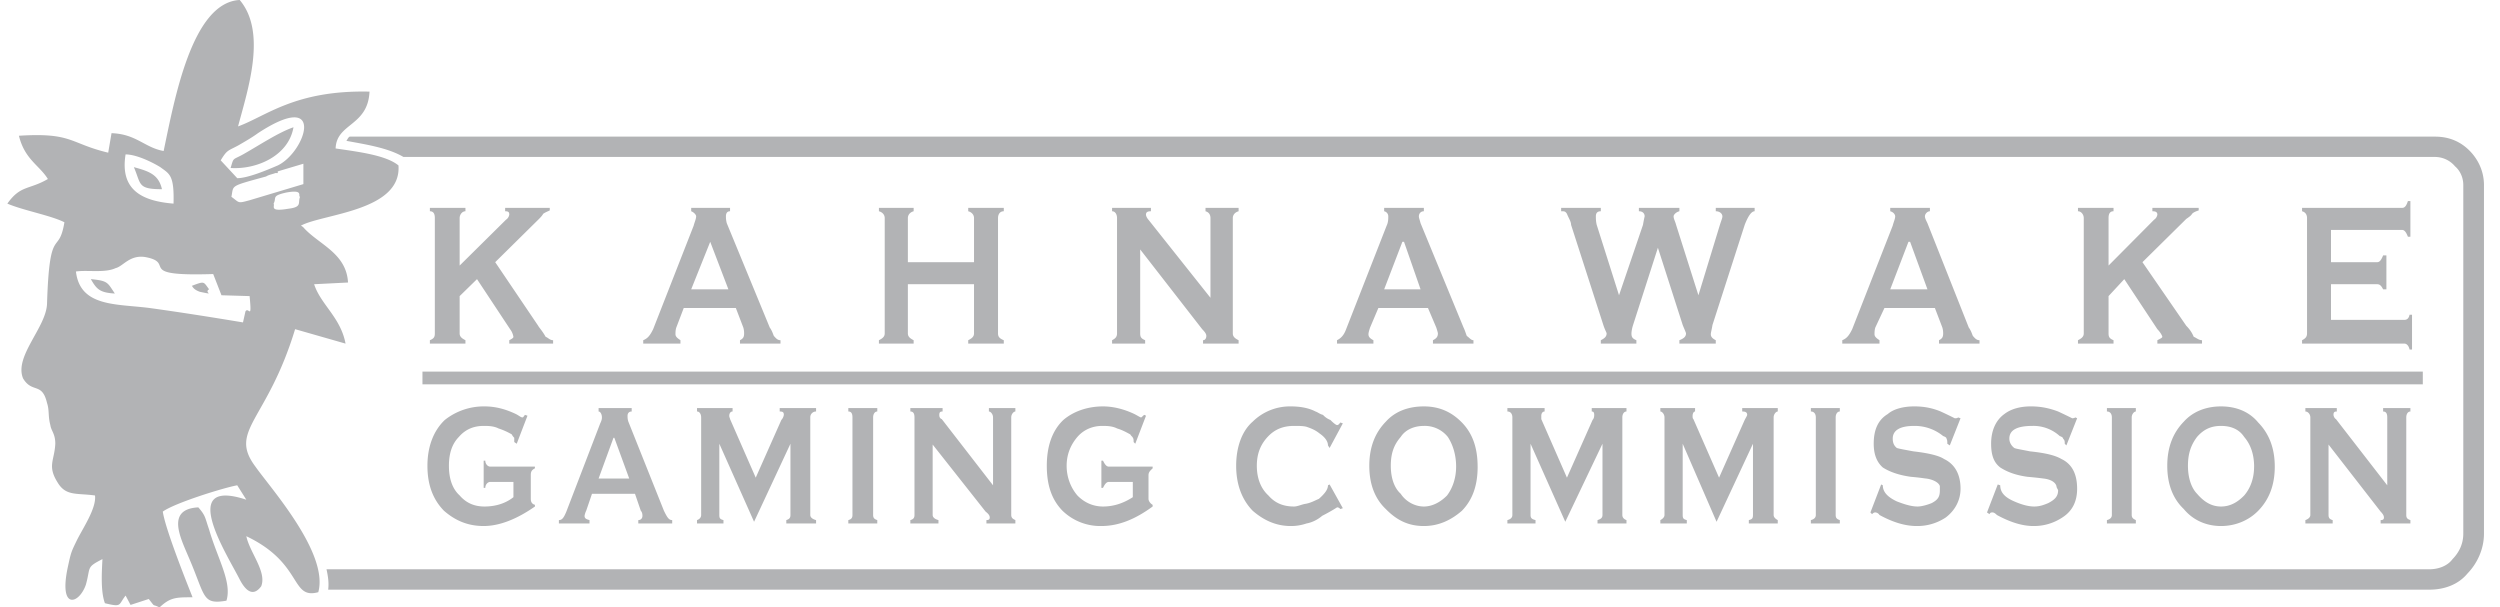 <svg xmlns="http://www.w3.org/2000/svg" width="107" height="26" fill="#b2b3b5" viewBox="0 0 107 26"><g clip-path="url(#a)"><path fill="#b2b3b5" fill-rule="evenodd" d="M3.216 25.02v-.073.073Zm0 0v.145-.145ZM7.003 6.463c-.814-.146-1.168-.727-2.23-.763l-.142.835C2.968 6.136 3.11 5.665.81 5.81c.248 1.017.885 1.271 1.239 1.852-.814.472-1.168.254-1.734 1.053.672.29 1.875.508 2.442.799-.248 1.489-.637.036-.744 3.486-.035 1.017-1.415 2.251-1.026 3.195.39.654.814.146 1.026 1.054.107.326.036.544.142.944.035.254.212.363.212.799-.035.726-.354.944.106 1.67.354.581.814.436 1.593.545.07.544-.53 1.416-.779 1.924-.247.509-.247.509-.389 1.162-.39 1.852.496 1.562.779.727.212-.763 0-.727.708-1.09-.036.654-.071 1.416.106 1.888.743.182.566.073.885-.327l.212.4.779-.254c.318.4.106.181.46.363.46-.436.708-.436 1.415-.436-.318-.799-1.168-2.941-1.274-3.667.496-.363 2.584-1.017 3.186-1.126l.389.617c-2.973-.98-.814 2.36-.283 3.414.283.544.601.726.92.29.248-.617-.495-1.452-.637-2.142 2.442 1.162 1.876 2.723 3.08 2.396.46-1.67-2.054-4.466-2.69-5.374-1.169-1.561.495-1.925 1.698-5.883l2.159.618c-.212-1.126-1.062-1.67-1.345-2.542l1.451-.073c-.07-1.27-1.274-1.634-1.911-2.36 0 0-.035-.037-.106-.073.92-.508 4.318-.617 4.176-2.578-.53-.436-1.699-.581-2.69-.726.036-1.09 1.38-.944 1.451-2.433-3.185-.073-4.424 1.053-5.627 1.489.425-1.598 1.239-4.031.07-5.411-2.052.109-2.795 4.285-3.255 6.464Zm1.203 5.773c.566-.217.496-.181.743.146-.247.145.319.254-.389.109-.319-.11-.319-.255-.354-.255Zm-3.291.327c-.638-.036-.78-.181-1.027-.617.743.073.708.145 1.027.617ZM3.25 11.62c.177 1.525 1.734 1.38 3.15 1.562 1.31.181 2.69.399 4 .617l.106-.472c.141-.218.283.435.177-.654l-1.204-.036-.354-.908c-3.397.109-1.557-.472-2.902-.726-.672-.11-.956.4-1.274.472-.46.218-1.203.072-1.699.145Zm4.813 12.201c.744 1.707.567 2.07 1.629 1.888.247-.799-.39-1.815-.744-3.05-.177-.508-.141-.58-.46-.944-1.38.073-.778 1.271-.425 2.106ZM9.87 7.19c.142-.472.071-.327.531-.581.708-.4 1.522-.944 2.16-1.162-.213 1.235-1.593 1.816-2.69 1.743Zm-.424-.327.708.763c.46 0 1.31-.363 1.734-.545 1.203-.581 2.088-3.304-.85-1.38-.247.182-.566.363-.814.508-.46.255-.495.182-.778.654Zm.46 1.562c.354.254.248.29.779.145l2.3-.69v-.872l-1.097.327v.073H11.78c-.071.036-.284.072-.39.145-1.592.436-1.38.363-1.486.872ZM5.729 7.154c.672.181 1.061.326 1.203.944-1.062 0-.885-.218-1.203-.944Zm1.698 1.561c.036-1.235-.177-1.27-.566-1.561-.354-.218-1.026-.545-1.486-.545-.248 1.525.707 1.997 2.052 2.106Zm4.283 0c.07.109-.213.363.637.218.602-.073.39-.254.495-.508-.106-.037.177-.327-.601-.182-.637.145-.39.218-.531.472Zm2.265 15.65h90.003c.389 0 .778-.144.991-.435.283-.29.46-.654.46-1.09V7.917c0-.327-.142-.617-.354-.799a1.12 1.12 0 0 0-.85-.4H17.267c-.673-.399-1.664-.544-2.443-.69.036-.035.071-.144.142-.18h89.259c.602 0 1.098.217 1.487.617.354.363.602.871.602 1.452v14.925c0 .653-.284 1.27-.708 1.706-.39.473-.991.69-1.628.69H14.046c.035-.29 0-.544-.071-.871Zm9.697-9.658h-1.875v-.146c.141-.072.177-.108.177-.145a.724.724 0 0 0-.142-.327l-1.416-2.142-.743.726v1.598c0 .145.106.218.248.29v.146h-1.522v-.146c.177-.072.212-.145.212-.29V9.332c0-.145-.035-.29-.212-.29v-.145h1.522v.145c-.142 0-.248.145-.248.29v2.034l1.982-1.961a.319.319 0 0 0 .142-.218c0-.109-.036-.145-.177-.145v-.145h1.91v.109c-.07.036-.176.072-.282.145-.036.072-.106.145-.177.218l-1.876 1.852 1.84 2.723c.036.073.177.218.319.472.106.037.177.145.319.145v.146Zm9.733 0h-1.734v-.146c.142-.072.177-.145.177-.29 0-.036 0-.145-.035-.254l-.319-.835h-2.23l-.318.835c-.036.109-.036.218-.036.29 0 .11.107.182.213.254v.146H27.53v-.146c.177-.072.283-.181.425-.472l1.734-4.43c.036-.145.106-.29.106-.4 0-.072-.106-.18-.212-.217v-.145h1.663v.145c-.141 0-.176.109-.176.218 0 .072 0 .145.035.29l1.84 4.467c.106.145.142.29.177.363.071.072.142.181.283.181v.146Zm-2.23-2.324-.778-2.034-.814 2.034h1.593Zm11.786 2.324H41.44v-.146c.142-.072.248-.145.248-.29v-2.106h-2.831v2.106c0 .145.106.218.247.29v.146h-1.486v-.146c.142-.072.248-.145.248-.29V9.332c0-.145-.106-.254-.248-.29v-.145h1.486v.145c-.141.036-.247.145-.247.29v1.889h2.831V9.332c0-.145-.106-.254-.248-.29v-.145h1.522v.145c-.177 0-.247.145-.247.29v4.939c0 .145.07.218.247.29v.146Zm10.052 0H51.49v-.146c.106 0 .141-.108.141-.181s-.035-.145-.177-.29l-2.654-3.414v3.595c0 .145.035.218.212.29v.146h-1.415v-.146c.141-.072.212-.145.212-.29V9.332c0-.145-.07-.29-.212-.29v-.145h1.663v.145c-.142 0-.212.036-.212.145 0 .073.07.182.106.218l2.654 3.34V9.333c0-.145-.07-.254-.212-.29v-.145h1.416v.145c-.142.036-.248.145-.248.29v4.939c0 .145.106.218.248.29v.146Zm10.051 0H61.33v-.146c.142-.072.212-.145.212-.29 0-.036-.035-.145-.07-.254l-.355-.835h-2.123l-.354.835c-.035.109-.07.218-.07.29 0 .11.07.182.212.254v.146h-1.558v-.146c.142-.072.284-.181.39-.472l1.734-4.43c.07-.145.07-.29.07-.4a.219.219 0 0 0-.176-.217v-.145h1.699v.145c-.142 0-.213.109-.213.218 0 .072.036.145.071.29l1.84 4.467c.071.145.107.29.142.363.106.072.177.181.283.181v.146ZM60.8 12.383l-.708-2.034h-.07l-.78 2.034H60.8Zm14.298-3.341c-.141 0-.283.218-.424.58l-1.38 4.286c-.036.218-.071.327-.071.4 0 .108.07.18.212.253v.146h-1.557v-.146c.177-.072.283-.145.283-.29 0-.036-.07-.182-.142-.363l-1.061-3.305-1.062 3.305c-.07.218-.07.363-.07.363 0 .145.034.218.211.29v.146h-1.522v-.146c.142-.072.248-.145.248-.29 0-.036-.07-.145-.141-.363l-1.38-4.285c0-.145-.107-.29-.177-.472-.071-.11-.107-.11-.248-.11v-.144h1.698v.145c-.176 0-.212.109-.212.218 0 .072 0 .218.036.363l.955 3.014 1.026-3.014c.036-.218.071-.363.071-.363 0-.11-.07-.218-.247-.218v-.145h1.734v.145c-.142.036-.248.145-.248.218 0 .109.07.218.106.363l.956 3.014.92-3.014c.07-.218.106-.29.106-.363 0-.11-.106-.218-.283-.218v-.145h1.663v.145Zm9.627 5.665H82.99v-.146c.142-.072.177-.145.177-.29 0-.036 0-.145-.035-.254l-.319-.835h-2.159l-.39.835c-.035.109-.035.218-.035.29 0 .11.107.182.213.254v.146h-1.593v-.146c.177-.072.283-.181.425-.472l1.734-4.43c.035-.145.106-.29.106-.4 0-.072-.07-.18-.212-.217v-.145H82.6v.145c-.106 0-.213.109-.213.218 0 .072.036.145.106.29l1.77 4.467c.106.145.142.29.177.363.07.072.142.181.283.181v.146Zm-2.23-2.324-.743-2.034h-.07l-.78 2.034h1.594Zm11.75 2.324h-1.91v-.146c.141-.072.212-.108.212-.145 0-.036-.07-.181-.212-.327l-1.416-2.142-.673.726v1.598c0 .145.036.218.213.29v.146h-1.522v-.146c.141-.072.248-.145.248-.29V9.332c0-.145-.106-.29-.248-.29v-.145h1.522v.145c-.177 0-.213.145-.213.29v2.034l1.947-1.961a.319.319 0 0 0 .142-.218c0-.109-.071-.145-.213-.145v-.145h1.982v.109c-.106.036-.212.072-.283.145-.035.072-.141.145-.248.218l-1.876 1.852 1.876 2.723c.071.073.213.218.319.472.106.037.212.145.354.145v.146Zm8.99.254h-.106c-.035-.182-.141-.254-.212-.254h-4.389v-.146c.142-.072.213-.145.213-.29V9.332c0-.145-.071-.254-.213-.29v-.145h4.283c.106 0 .177-.073.247-.29h.107v1.524h-.107c-.07-.181-.141-.29-.247-.29h-3.044v1.38h1.982c.106 0 .177-.11.248-.29h.141v1.452h-.141c-.071-.146-.142-.218-.248-.218h-1.982v1.525h3.15c.071 0 .177-.036.212-.218h.106v1.489Zm-80.34 6.718c-.779.544-1.522.835-2.194.835-.708 0-1.24-.254-1.7-.654-.46-.472-.707-1.09-.707-1.924 0-.8.248-1.49.743-1.961a2.68 2.68 0 0 1 1.699-.581c.46 0 .885.109 1.345.327.141.072.212.145.283.145.035 0 .07-.073.106-.11l.106.037-.46 1.199-.106-.073v-.182c-.035-.036-.07-.072-.106-.145a2.93 2.93 0 0 0-.566-.254c-.213-.109-.46-.109-.637-.109-.425 0-.78.145-1.062.472-.283.29-.425.69-.425 1.235 0 .544.142.98.46 1.27.283.328.637.473 1.062.473.495 0 .92-.145 1.239-.4v-.653h-.991c-.107 0-.213.109-.213.254h-.07v-1.162h.07c0 .145.107.254.213.254h1.91v.073c-.14.072-.176.145-.176.29v1.017c0 .109.035.218.177.254v.073Zm5.875.726h-1.451v-.145c.106 0 .177-.073.177-.182 0-.036 0-.145-.07-.218l-.249-.726h-1.84l-.248.726a.766.766 0 0 0-.07.218c0 .11.07.145.212.182v.145h-1.31v-.145c.142 0 .213-.11.319-.363l1.45-3.777c.072-.145.072-.218.072-.254 0-.145-.071-.254-.142-.254v-.146h1.416v.146c-.142 0-.177.109-.177.181 0 .073 0 .146.035.254l1.522 3.813c.142.29.212.4.354.4v.145Zm-1.84-1.925-.637-1.743h-.036l-.637 1.743h1.31Zm7.998 1.925h-1.274v-.145c.106-.037.177-.073.177-.218v-3.05l-1.557 3.34-1.487-3.34v3.05c0 .145.036.181.177.218v.145h-1.132v-.145c.106-.037.177-.11.177-.218v-4.176c0-.145-.071-.254-.177-.254v-.146h1.522v.146c-.107 0-.142.109-.142.181 0 .073.035.11.035.146l1.098 2.505 1.097-2.47a.404.404 0 0 0 .106-.217c0-.109-.035-.145-.177-.145v-.146h1.557v.146a.245.245 0 0 0-.248.254v4.176c0 .109.107.181.248.218v.145Zm2.62 0h-1.24v-.145c.142-.037.177-.11.177-.218v-4.176c0-.145-.035-.254-.177-.254v-.146h1.24v.146c-.107 0-.178.109-.178.254v4.176c0 .145.071.181.177.218v.145Zm5.91 0h-1.239v-.145c.106 0 .142-.037.142-.11 0-.072-.036-.144-.177-.253l-2.266-2.87v3.015c0 .109.107.181.248.218v.145h-1.203v-.145c.141-.037.177-.11.177-.218v-4.176c0-.145-.036-.254-.177-.254v-.146h1.38v.146c-.106 0-.141.036-.141.145 0 .036 0 .145.106.181l2.194 2.833v-2.905c0-.145-.106-.254-.177-.254v-.146h1.133v.146c-.071 0-.177.109-.177.254v4.176c0 .145.106.181.177.218v.145Zm5.875-.726c-.743.544-1.451.835-2.194.835a2.324 2.324 0 0 1-1.664-.654c-.46-.472-.672-1.09-.672-1.924 0-.8.212-1.49.708-1.961.424-.363 1.026-.581 1.698-.581.425 0 .885.109 1.345.327.142.072.248.145.283.145.036 0 .071-.073.142-.11l.07.037-.46 1.199-.07-.073c0-.073 0-.145-.035-.182 0-.036-.071-.072-.107-.145-.141-.072-.318-.181-.566-.254-.212-.109-.46-.109-.637-.109-.39 0-.779.145-1.062.472-.247.29-.46.69-.46 1.235 0 .544.212.98.46 1.27.319.328.708.473 1.097.473.46 0 .885-.145 1.275-.4v-.653h-1.027c-.106 0-.177.109-.248.254h-.07v-1.162h.07c.071.145.142.254.248.254h1.876v.073c-.07.072-.177.145-.177.29v1.017c0 .109.106.218.177.254v.073Zm8.14.072-.106.037c-.035-.037-.07-.073-.142-.073 0 0-.212.145-.637.363-.212.182-.46.29-.672.327a2.014 2.014 0 0 1-.673.109c-.637 0-1.167-.254-1.628-.654-.46-.472-.707-1.125-.707-1.924 0-.8.247-1.49.707-1.889a2.27 2.27 0 0 1 1.628-.653c.425 0 .78.072 1.062.218.106.036.177.109.319.145a.834.834 0 0 0 .318.218c.142.145.248.218.283.218.071 0 .107-.073.142-.11l.106.037-.566 1.053-.07-.109c0-.181-.142-.363-.355-.508-.177-.145-.354-.218-.566-.29-.142-.037-.319-.037-.531-.037-.46 0-.814.145-1.097.436-.319.327-.496.726-.496 1.27 0 .545.177.981.496 1.272.283.326.637.472 1.097.472.142 0 .283-.073.46-.11.248-.035.425-.145.602-.217.248-.218.39-.4.39-.581l.07-.036.566 1.016Zm5.77-1.779c0 .799-.213 1.416-.673 1.888-.46.4-.991.654-1.628.654-.673 0-1.168-.254-1.629-.726-.46-.436-.707-1.053-.707-1.852 0-.8.247-1.416.708-1.889.389-.435.955-.653 1.628-.653.637 0 1.167.218 1.628.69.46.472.672 1.09.672 1.888Zm-.921 0c0-.508-.142-.944-.354-1.27a1.261 1.261 0 0 0-1.026-.473c-.39 0-.779.145-.991.472-.284.327-.425.69-.425 1.235 0 .508.142.944.425 1.198.212.327.601.545.99.545.39 0 .744-.218.992-.472.247-.327.389-.763.389-1.235Zm7.29 2.433h-1.238v-.145c.106-.037.212-.073.212-.218v-3.05l-1.592 3.34-1.487-3.34v3.05c0 .145.071.181.213.218v.145h-1.204v-.145c.142-.037.213-.11.213-.218v-4.176c0-.145-.071-.254-.213-.254v-.146h1.593v.146c-.106 0-.142.109-.142.181v.146l1.098 2.505 1.097-2.47c.07-.072.07-.18.07-.217 0-.109-.035-.145-.106-.145v-.146h1.487v.146c-.106 0-.177.109-.177.254v4.176c0 .109.07.181.177.218v.145Zm6.477 0H74.85v-.145c.141-.037.177-.073.177-.218v-3.05l-1.558 3.34-1.45-3.34v3.05c0 .145.035.181.176.218v.145h-1.132v-.145c.07-.037.177-.11.177-.218v-4.176c0-.145-.106-.254-.177-.254v-.146h1.486v.146c-.07 0-.106.109-.106.181 0 .073 0 .11.035.146l1.098 2.505 1.097-2.47c.035-.072.106-.18.106-.217 0-.109-.07-.145-.212-.145v-.146h1.522v.146c-.071 0-.177.109-.177.254v4.176c0 .109.106.181.176.218v.145Zm2.655 0h-1.239v-.145c.142-.037.212-.11.212-.218v-4.176c0-.145-.07-.254-.212-.254v-.146h1.239v.146c-.106 0-.177.109-.177.254v4.176c0 .145.07.181.177.218v.145Zm5.167-1.489c0 .508-.248.944-.637 1.235a2.186 2.186 0 0 1-1.239.363c-.53 0-1.061-.182-1.592-.472-.071-.11-.177-.11-.177-.11-.036 0-.071 0-.142.074l-.07-.073.46-1.198.07.036c0 .29.213.508.602.69.283.109.602.218.885.218.177 0 .425-.073.602-.145.283-.146.353-.291.353-.545v-.182c-.035-.145-.283-.29-.601-.327-.036 0-.213-.036-.637-.072-.531-.073-.92-.218-1.204-.4-.247-.218-.389-.544-.389-1.016 0-.581.177-1.017.602-1.271.247-.218.672-.327 1.132-.327.425 0 .779.072 1.133.218.39.181.601.29.601.29.071 0 .107 0 .142-.036l.106.036-.46 1.162-.106-.072c0-.11 0-.146-.035-.218 0-.037-.036-.073-.142-.11a1.916 1.916 0 0 0-1.239-.435c-.601 0-.92.182-.92.545 0 .145.035.29.177.4.106.035.319.072.708.144.637.073 1.097.182 1.31.327.46.218.707.654.707 1.271Zm4.99 0c0 .508-.176.944-.637 1.235a2.186 2.186 0 0 1-1.238.363c-.496 0-1.027-.182-1.558-.472-.106-.11-.177-.11-.177-.11-.07 0-.106 0-.141.074l-.106-.073.46-1.198.106.036c0 .29.177.508.602.69.248.109.566.218.85.218.247 0 .424-.073.6-.145.284-.146.425-.291.425-.545 0-.037-.07-.11-.07-.182-.036-.145-.213-.29-.567-.327 0 0-.247-.036-.672-.072-.53-.073-.885-.218-1.168-.4-.283-.218-.39-.544-.39-1.016 0-.581.213-1.017.567-1.271.283-.218.672-.327 1.132-.327.425 0 .78.072 1.168.218.39.181.602.29.602.29.036 0 .07 0 .142-.036l.07.036-.46 1.162-.07-.072c0-.11 0-.146-.071-.218 0-.037-.036-.073-.142-.11a1.67 1.67 0 0 0-1.168-.435c-.672 0-.99.182-.99.545 0 .145.07.29.212.4.07.035.318.072.672.144.708.073 1.097.182 1.345.327.46.218.672.654.672 1.271Zm2.513 1.489h-1.238v-.145c.141-.037.212-.11.212-.218v-4.176c0-.145-.07-.254-.212-.254v-.146h1.238v.146c-.07 0-.177.109-.177.254v4.176c0 .145.107.181.177.218v.145Zm5.946-2.433c0 .799-.247 1.416-.708 1.888-.389.4-.955.654-1.592.654-.637 0-1.204-.254-1.593-.726-.46-.436-.708-1.053-.708-1.852 0-.8.248-1.416.708-1.889.39-.435.956-.653 1.593-.653s1.203.218 1.592.69c.46.472.708 1.09.708 1.888Zm-.884 0c0-.508-.142-.944-.425-1.27-.213-.328-.566-.473-.991-.473-.425 0-.743.145-1.027.472-.247.327-.389.69-.389 1.235 0 .508.142.944.39 1.198.282.327.601.545 1.026.545.425 0 .743-.218.99-.472.284-.327.425-.763.425-1.235Zm6.689 2.433h-1.274v-.145c.106 0 .141-.037.141-.11 0-.072-.035-.144-.141-.253l-2.23-2.87v3.015c0 .109.035.181.177.218v.145h-1.168v-.145c.106-.037.212-.11.212-.218v-4.176c0-.145-.106-.254-.212-.254v-.146h1.345v.146c-.106 0-.142.036-.142.145 0 .036.035.145.106.181l2.195 2.833v-2.905c0-.145-.036-.254-.177-.254v-.146h1.168v.146c-.107 0-.177.109-.177.254v4.176c0 .145.07.181.177.218v.145Zm-85.084-6.5h85.615v.545H18.081v-.545Z" clip-rule="evenodd"/></g><defs><clipPath id="a"><path fill="#b2b3b5" d="M0 0h106v26H0z" transform="translate(.314)"/></clipPath></defs></svg>